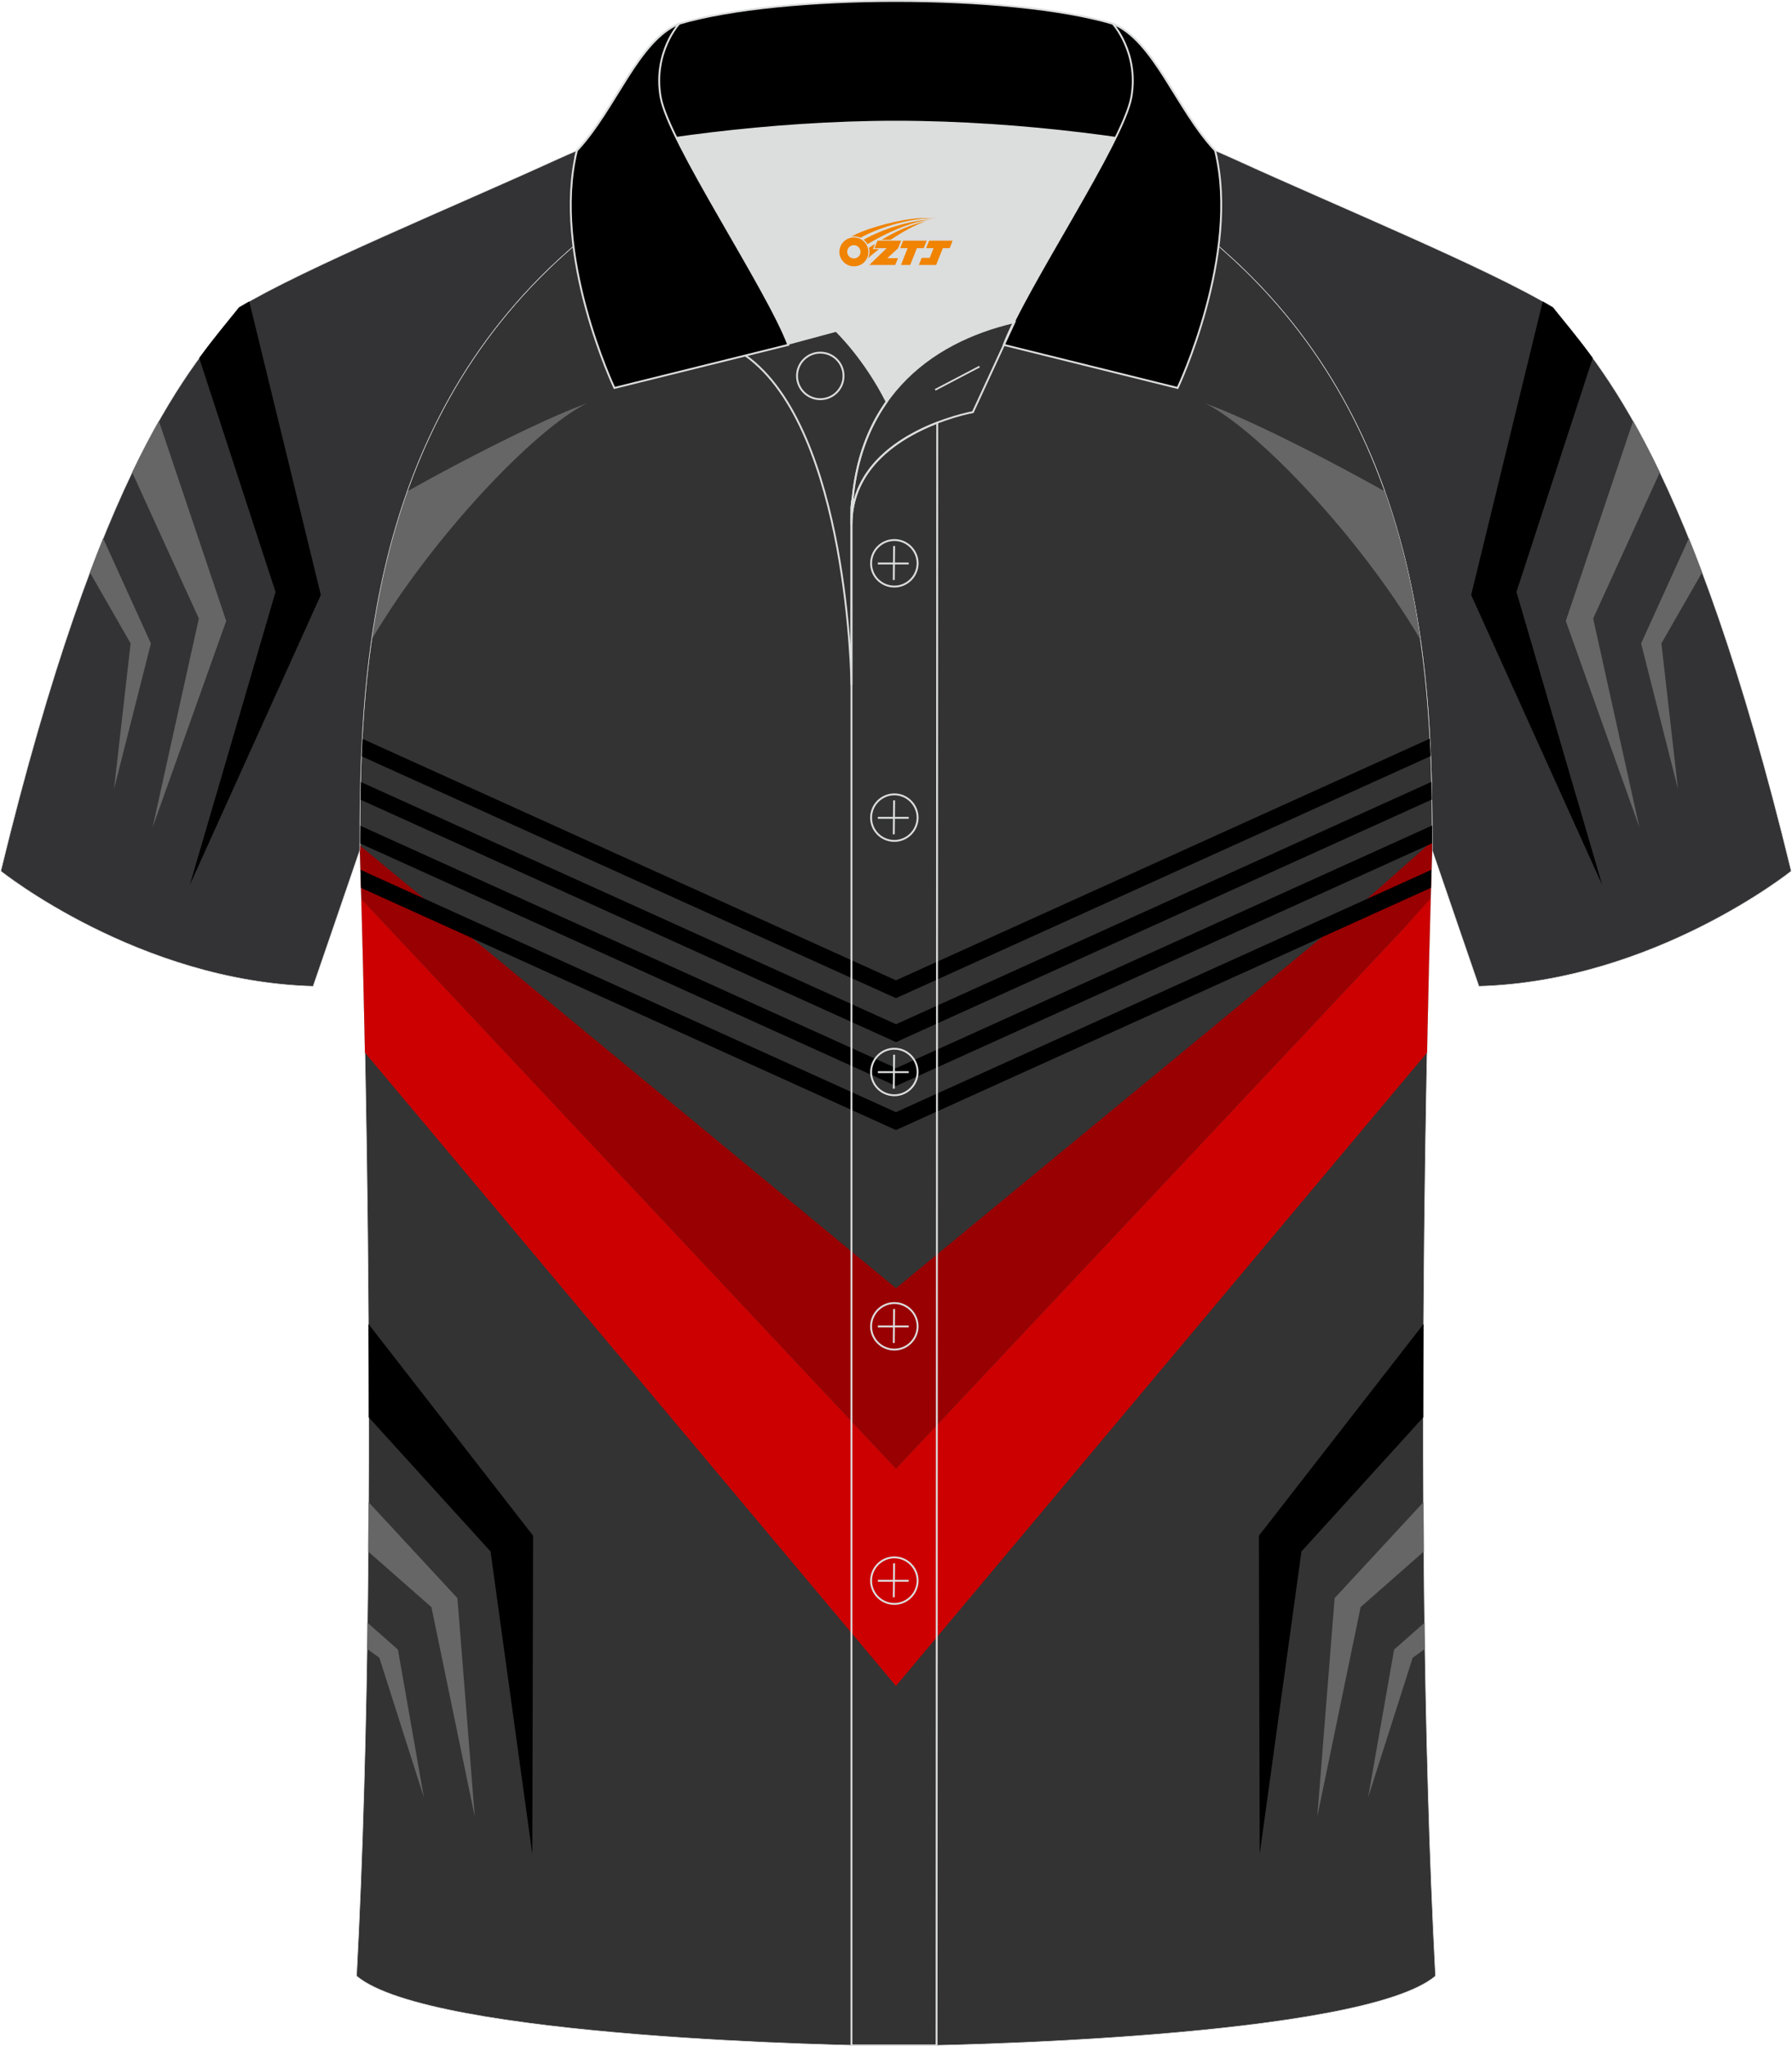 <?xml version="1.0" encoding="utf-8"?>
<!-- Generator: Adobe Illustrator 24.0.1, SVG Export Plug-In . SVG Version: 6.00 Build 0)  -->
<svg xmlns="http://www.w3.org/2000/svg" xmlns:xlink="http://www.w3.org/1999/xlink" version="1.1" id="图层_1" x="0px" y="0px" width="379.8px" height="433.5px" viewBox="0 0 379.64 433.53" enable-background="new 0 0 379.64 433.53" xml:space="preserve">
<g>
	<g>
		
			<path fill-rule="evenodd" clip-rule="evenodd" fill="#333335" stroke="#DCDDDD" stroke-width="0.118" stroke-miterlimit="22.926" d="    M246.62,27.82c4.32,1.37,9.2,3.29,15.06,5.95c21.94,10.02,53.7,23.08,67.38,31.34c10.24,12.8,29.36,32.42,50.52,119.44    c0,0-29.19,23.38-66.21,24.4c0,0-7.17-20.82-9.9-28.84c0-34.68-1.03-88.85-44.05-126.87c-8.02-7.36-28.69-19.88-41.87-26.31    L246.62,27.82z"/>
		<g>
			<path fill-rule="evenodd" clip-rule="evenodd" d="M326.9,63.86l-15.17,62.19l27.78,61.46l-18.18-62.11l16.17-49.55     c-3.24-4.45-6.08-7.77-8.45-10.74C328.38,64.71,327.66,64.29,326.9,63.86z"/>
			<path fill-rule="evenodd" clip-rule="evenodd" fill="#666666" d="M346.06,89.19l-14.27,42.36l15.61,43.77l-9.81-44.29     l14.13-30.96C349.76,95.99,347.88,92.4,346.06,89.19z"/>
			<path fill-rule="evenodd" clip-rule="evenodd" fill="#666666" d="M357.87,114.05l-10.12,22.27l7.82,30.87l-3.52-30.88l8.63-15.04     C359.74,118.75,358.8,116.34,357.87,114.05z"/>
		</g>
	</g>
	
		<path fill-rule="evenodd" clip-rule="evenodd" fill="#333333" stroke="#DCDDDD" stroke-width="0.118" stroke-miterlimit="22.926" d="   M76.18,180.12c0,0,4.68,137.15-0.7,238.51c15.6,13.15,104.62,14.84,114.35,14.82c9.72,0.03,98.74-1.67,114.34-14.82   c-5.38-101.36-0.7-238.51-0.7-238.51c0-34.68-1.03-88.85-44.05-126.87c-7.66-7.03-26.88-18.77-40.06-25.42l-59.04-0.01   c-13.19,6.64-32.42,18.39-40.08,25.42C77.21,91.27,76.18,145.44,76.18,180.12z"/>
	<g>
		<path fill-rule="evenodd" clip-rule="evenodd" fill="#990001" d="M76.18,179.13l113.64,93.79l96.14-79.2l17.5-15.5v1.91    c0,0-0.13,3.75-0.32,10.44l-0.48,0.53L189.81,311.13L76.49,190.46c-0.19-6.63-0.31-10.35-0.31-10.35V179.13z"/>
		<path fill-rule="evenodd" clip-rule="evenodd" fill="#CC0001" d="M76.49,190.46l113.32,120.68l108.24-115.12l5.1-5.73    c-0.21,7.49-0.5,18.77-0.78,32.73L189.81,357.18L77.27,223.02C76.99,209.17,76.7,197.95,76.49,190.46z"/>
		<path fill-rule="evenodd" clip-rule="evenodd" d="M303.14,160.19l-112.47,50.89l-0.86,0.39l-0.86-0.39L76.5,160.2    c0.05-1.22,0.11-2.46,0.17-3.7l113.14,51.19l113.16-51.2C303.04,157.73,303.09,158.97,303.14,160.19L303.14,160.19z M76.31,184.27    l0.11,3.83l112.53,50.92l0.86,0.39l0.86-0.39l112.54-50.93l0.11-3.83L189.8,235.62L76.31,184.27L76.31,184.27z M303.46,178.66    l-0.01-3.77L189.83,226.3L76.19,174.9l-0.01,3.76l112.78,51.03l0.86,0.39l0.86-0.39L303.46,178.66L303.46,178.66z M303.39,169.39    c-0.02-1.23-0.04-2.48-0.07-3.75l-113.49,51.35L76.32,165.64c-0.03,1.26-0.05,2.51-0.07,3.75l112.71,51l0.86,0.39l0.86-0.39    L303.39,169.39z"/>
		<path fill-rule="evenodd" clip-rule="evenodd" d="M301.64,280.49l-34.9,44.86l0.17,67.44l8.85-64.1l25.82-28.42    C301.58,293.54,301.6,286.93,301.64,280.49z"/>
		<path fill-rule="evenodd" clip-rule="evenodd" fill="#666666" d="M301.62,318.23l-18.83,20.34l-3.68,46.32l9.19-44.42l13.39-11.76    C301.66,325.21,301.64,321.71,301.62,318.23z"/>
		<polygon fill-rule="evenodd" clip-rule="evenodd" fill="#666666" points="301.85,343.78 295.4,349.47 289.88,380.83     299.33,351.22 301.93,349.33   "/>
		<path fill-rule="evenodd" clip-rule="evenodd" d="M78,280.49l34.9,44.86l-0.17,67.44l-8.85-64.1l-25.82-28.42    C78.06,293.54,78.04,286.93,78,280.49z"/>
		<path fill-rule="evenodd" clip-rule="evenodd" fill="#666666" d="M78.03,318.24l18.83,20.34l3.68,46.32l-9.19-44.42l-13.39-11.76    C77.98,325.21,78.01,321.71,78.03,318.24z"/>
		<polygon fill-rule="evenodd" clip-rule="evenodd" fill="#666666" points="77.79,343.78 84.25,349.47 89.76,380.83 80.32,351.22     77.71,349.33   "/>
		<g>
			<path fill-rule="evenodd" clip-rule="evenodd" fill="#666666" d="M255.44,85.49c6.81,2.43,20.83,9.04,37.98,18.61     c3.74,10.52,6.09,21.14,7.56,31.42C288.39,114.11,266.68,91.13,255.44,85.49z"/>
			<path fill-rule="evenodd" clip-rule="evenodd" fill="#666666" d="M124.2,85.49c-6.81,2.43-20.83,9.04-37.97,18.61     c-3.74,10.52-6.09,21.14-7.56,31.41C91.26,114.11,112.96,91.13,124.2,85.49z"/>
		</g>
	</g>
	<g>
		
			<path fill-rule="evenodd" clip-rule="evenodd" fill="#333335" stroke="#DCDDDD" stroke-width="0.118" stroke-miterlimit="22.926" d="    M133.02,27.82c-4.32,1.37-9.2,3.29-15.06,5.95c-21.94,10.02-53.7,23.09-67.37,31.34C40.35,77.91,21.23,97.53,0.07,184.55    c0,0,29.19,23.38,66.21,24.4c0,0,7.17-20.82,9.9-28.84c0-34.68,1.03-88.85,44.05-126.87c8.02-7.36,28.69-19.88,41.87-26.31    L133.02,27.82z"/>
		<g>
			<path fill-rule="evenodd" clip-rule="evenodd" d="M52.74,63.86l15.17,62.19l-27.78,61.46l18.18-62.11L42.13,75.85     c3.24-4.45,6.08-7.77,8.45-10.74C51.26,64.71,51.98,64.29,52.74,63.86z"/>
			<path fill-rule="evenodd" clip-rule="evenodd" fill="#666666" d="M33.58,89.19l14.27,42.36l-15.61,43.77l9.81-44.29l-14.13-30.96     C29.88,95.99,31.76,92.4,33.58,89.19z"/>
			<path fill-rule="evenodd" clip-rule="evenodd" fill="#666666" d="M21.77,114.05l10.12,22.27l-7.82,30.87l3.52-30.88l-8.63-15.04     C19.9,118.75,20.84,116.34,21.77,114.05z"/>
		</g>
	</g>
	<path fill-rule="evenodd" clip-rule="evenodd" fill="#DCDDDD" d="M187.84,85.11c6.44-9.11,16.35-14.37,26.94-16.84   c5.24-10.64,16.09-27.82,21.62-39.14c-26.77-6.52-66.38-6.52-93.15,0c6.43,13.14,20,34.17,23.66,43.71l10.22-2.75   C177.12,70.09,183.12,75.76,187.84,85.11z"/>
	<path fill="none" stroke="#DCDDDD" stroke-width="0.4" stroke-miterlimit="10" d="M157.86,75.28l19.26-5.19c0,0,6,5.67,10.72,15.03   c-3.78,5.35-6.37,12.04-7.18,20.26c-0.14,0.74-0.24,1.47-0.28,2.18v3.57v33.98C180.38,145.1,179.85,90.85,157.86,75.28z"/>
	<path fill="none" stroke="#DCDDDD" stroke-width="0.4" stroke-miterlimit="10" d="M180.38,107.56v3.57c0-1.99,0.1-3.91,0.28-5.75   C180.51,106.12,180.42,106.85,180.38,107.56L180.38,107.56z M180.38,111.13v322.2h18.04l0.14-343.78   C190.96,92.48,180.38,98.79,180.38,111.13z"/>
	<path fill-rule="evenodd" clip-rule="evenodd" stroke="#DCDDDD" stroke-width="0.4" stroke-miterlimit="10" d="M121.9,33.11   c13.39-3.26,40.91-7.33,67.91-7.33s54.52,4.07,67.91,7.33l-0.28-1.2c-8.22-8.78-12.93-23.33-21.69-26.89   C224.82,1.8,207.32,0.2,189.82,0.2c-17.51,0-35.01,1.61-45.95,4.82c-8.77,3.57-13.47,18.11-21.69,26.89L121.9,33.11z"/>
	<path fill-rule="evenodd" clip-rule="evenodd" stroke="#DCDDDD" stroke-width="0.4" stroke-miterlimit="10" d="M143.87,5.02   c0,0-5.58,6.05-3.94,15.53c1.63,9.49,22.57,40.53,27.06,52.51l-36.86,9.13c0,0-13.39-28.22-7.95-50.28   C130.41,23.13,135.11,8.59,143.87,5.02z"/>
	<path fill-rule="evenodd" clip-rule="evenodd" stroke="#DCDDDD" stroke-width="0.4" stroke-miterlimit="10" d="M235.76,5.02   c0,0,5.58,6.05,3.95,15.53c-1.63,9.49-22.57,40.53-27.06,52.51l36.86,9.13c0,0,13.39-28.22,7.95-50.28   C249.23,23.13,244.52,8.59,235.76,5.02z"/>
	<path fill="none" stroke="#DCDDDD" stroke-width="0.4" stroke-miterlimit="10" d="M173.77,84.57c2.72,0,4.93-2.21,4.93-4.93   s-2.21-4.93-4.93-4.93c-2.72,0-4.93,2.21-4.93,4.93S171.06,84.57,173.77,84.57z"/>
	<path fill="none" stroke="#DCDDDD" stroke-width="0.4" stroke-miterlimit="10" d="M214.93,68.24l-8.81,19.07   c0,0-25.75,4.58-25.75,23.82C180.38,84.95,196.65,72.44,214.93,68.24z"/>
	
	<line fill="none" stroke="#DCDDDD" stroke-width="0.36" stroke-miterlimit="10" x1="207.52" y1="77.67" x2="198.13" y2="82.59"/>
	<g>
		<g>
			<path fill="none" stroke="#DCDDDD" stroke-width="0.402" stroke-miterlimit="10" d="M189.47,124.27c2.71,0,4.93-2.22,4.93-4.93     s-2.23-4.93-4.93-4.93c-2.71,0-4.93,2.22-4.93,4.93C184.52,122.06,186.74,124.27,189.47,124.27z"/>
			
				<line fill="none" stroke="#DCDDDD" stroke-width="0.402" stroke-miterlimit="10" x1="189.42" y1="115.68" x2="189.35" y2="122.88"/>
			
				<line fill="none" stroke="#DCDDDD" stroke-width="0.402" stroke-miterlimit="10" x1="185.97" y1="119.38" x2="192.51" y2="119.38"/>
		</g>
		<g>
			<path fill="none" stroke="#DCDDDD" stroke-width="0.402" stroke-miterlimit="10" d="M189.47,178.15c2.71,0,4.93-2.22,4.93-4.93     c0-2.71-2.23-4.93-4.93-4.93c-2.71,0-4.93,2.22-4.93,4.93C184.52,175.94,186.74,178.15,189.47,178.15z"/>
			
				<line fill="none" stroke="#DCDDDD" stroke-width="0.402" stroke-miterlimit="10" x1="189.42" y1="169.56" x2="189.35" y2="176.76"/>
			
				<line fill="none" stroke="#DCDDDD" stroke-width="0.402" stroke-miterlimit="10" x1="185.97" y1="173.26" x2="192.51" y2="173.26"/>
		</g>
		<g>
			<path fill="none" stroke="#DCDDDD" stroke-width="0.402" stroke-miterlimit="10" d="M189.47,232.04c2.71,0,4.93-2.22,4.93-4.93     c0-2.71-2.23-4.93-4.93-4.93c-2.71,0-4.93,2.22-4.93,4.93C184.52,229.82,186.74,232.04,189.47,232.04z"/>
			
				<line fill="none" stroke="#DCDDDD" stroke-width="0.402" stroke-miterlimit="10" x1="189.42" y1="223.45" x2="189.35" y2="230.64"/>
			
				<line fill="none" stroke="#DCDDDD" stroke-width="0.402" stroke-miterlimit="10" x1="185.97" y1="227.14" x2="192.51" y2="227.14"/>
		</g>
		<g>
			<path fill="none" stroke="#DCDDDD" stroke-width="0.402" stroke-miterlimit="10" d="M189.47,285.92c2.71,0,4.93-2.22,4.93-4.93     s-2.23-4.93-4.93-4.93c-2.71,0-4.93,2.22-4.93,4.93C184.52,283.7,186.74,285.92,189.47,285.92z"/>
			
				<line fill="none" stroke="#DCDDDD" stroke-width="0.402" stroke-miterlimit="10" x1="189.42" y1="277.33" x2="189.35" y2="284.52"/>
			
				<line fill="none" stroke="#DCDDDD" stroke-width="0.402" stroke-miterlimit="10" x1="185.97" y1="281.02" x2="192.51" y2="281.02"/>
		</g>
		<g>
			<path fill="none" stroke="#DCDDDD" stroke-width="0.402" stroke-miterlimit="10" d="M189.47,339.8c2.71,0,4.93-2.22,4.93-4.93     s-2.23-4.93-4.93-4.93c-2.71,0-4.93,2.22-4.93,4.93C184.52,337.58,186.74,339.8,189.47,339.8z"/>
			
				<line fill="none" stroke="#DCDDDD" stroke-width="0.402" stroke-miterlimit="10" x1="189.42" y1="331.21" x2="189.35" y2="338.4"/>
			
				<line fill="none" stroke="#DCDDDD" stroke-width="0.402" stroke-miterlimit="10" x1="185.97" y1="334.9" x2="192.51" y2="334.9"/>
		</g>
	</g>
</g>
<g id="图层_x0020_1">
	<path fill="#F08300" d="M178,54.39c0.416,1.136,1.472,1.984,2.752,2.032c0.144,0,0.304,0,0.448-0.016h0.016   c0.016,0,0.064,0,0.128-0.016c0.032,0,0.048-0.016,0.08-0.016c0.064-0.016,0.144-0.032,0.224-0.048c0.016,0,0.016,0,0.032,0   c0.192-0.048,0.4-0.112,0.576-0.208c0.192-0.096,0.4-0.224,0.608-0.384c0.672-0.56,1.104-1.408,1.104-2.352   c0-0.224-0.032-0.448-0.08-0.672l0,0C183.84,52.51,183.79,52.34,183.71,52.16C183.24,51.07,182.16,50.31,180.89,50.31C179.2,50.31,177.82,51.68,177.82,53.38C177.82,53.73,177.88,54.07,178,54.39L178,54.39L178,54.39z M182.3,53.41L182.3,53.41C182.27,54.19,181.61,54.79,180.83,54.75C180.04,54.72,179.45,54.07,179.48,53.28c0.032-0.784,0.688-1.376,1.472-1.344   C181.72,51.97,182.33,52.64,182.3,53.41L182.3,53.41z"/>
	<polygon fill="#F08300" points="196.33,50.99 ,195.69,52.58 ,194.25,52.58 ,192.83,56.13 ,190.88,56.13 ,192.28,52.58 ,190.7,52.58    ,191.34,50.99"/>
	<path fill="#F08300" d="M198.3,46.26c-1.008-0.096-3.024-0.144-5.056,0.112c-2.416,0.304-5.152,0.912-7.616,1.664   C183.58,48.64,181.71,49.36,180.36,50.13C180.56,50.1,180.75,50.08,180.94,50.08c0.48,0,0.944,0.112,1.36,0.288   C186.4,48.05,193.6,46,198.3,46.26L198.3,46.26L198.3,46.26z"/>
	<path fill="#F08300" d="M183.77,51.73c4-2.368,8.88-4.672,13.488-5.248c-4.608,0.288-10.224,2-14.288,4.304   C183.29,51.04,183.56,51.36,183.77,51.73C183.77,51.73,183.77,51.73,183.77,51.73z"/>
	<polygon fill="#F08300" points="201.82,50.99 ,201.2,52.58 ,199.74,52.58 ,198.33,56.13 ,197.87,56.13 ,196.36,56.13 ,194.67,56.13    ,195.26,54.63 ,196.97,54.63 ,197.79,52.58 ,196.2,52.58 ,196.84,50.99"/>
	<polygon fill="#F08300" points="190.91,50.99 ,190.27,52.58 ,187.98,54.69 ,190.24,54.69 ,189.66,56.13 ,184.17,56.13 ,187.84,52.58    ,185.26,52.58 ,185.9,50.99"/>
	<path fill="#F08300" d="M196.19,46.85c-3.376,0.752-6.464,2.192-9.424,3.952h1.888C191.08,49.23,193.42,47.8,196.19,46.85z    M185.39,51.67C184.76,52.05,184.7,52.1,184.09,52.51c0.064,0.256,0.112,0.544,0.112,0.816c0,0.496-0.112,0.976-0.32,1.392   c0.176-0.16,0.32-0.304,0.432-0.4c0.272-0.24,0.768-0.64,1.6-1.296l0.32-0.256H184.91l0,0L185.39,51.67L185.39,51.67L185.39,51.67z"/>
</g>
</svg>